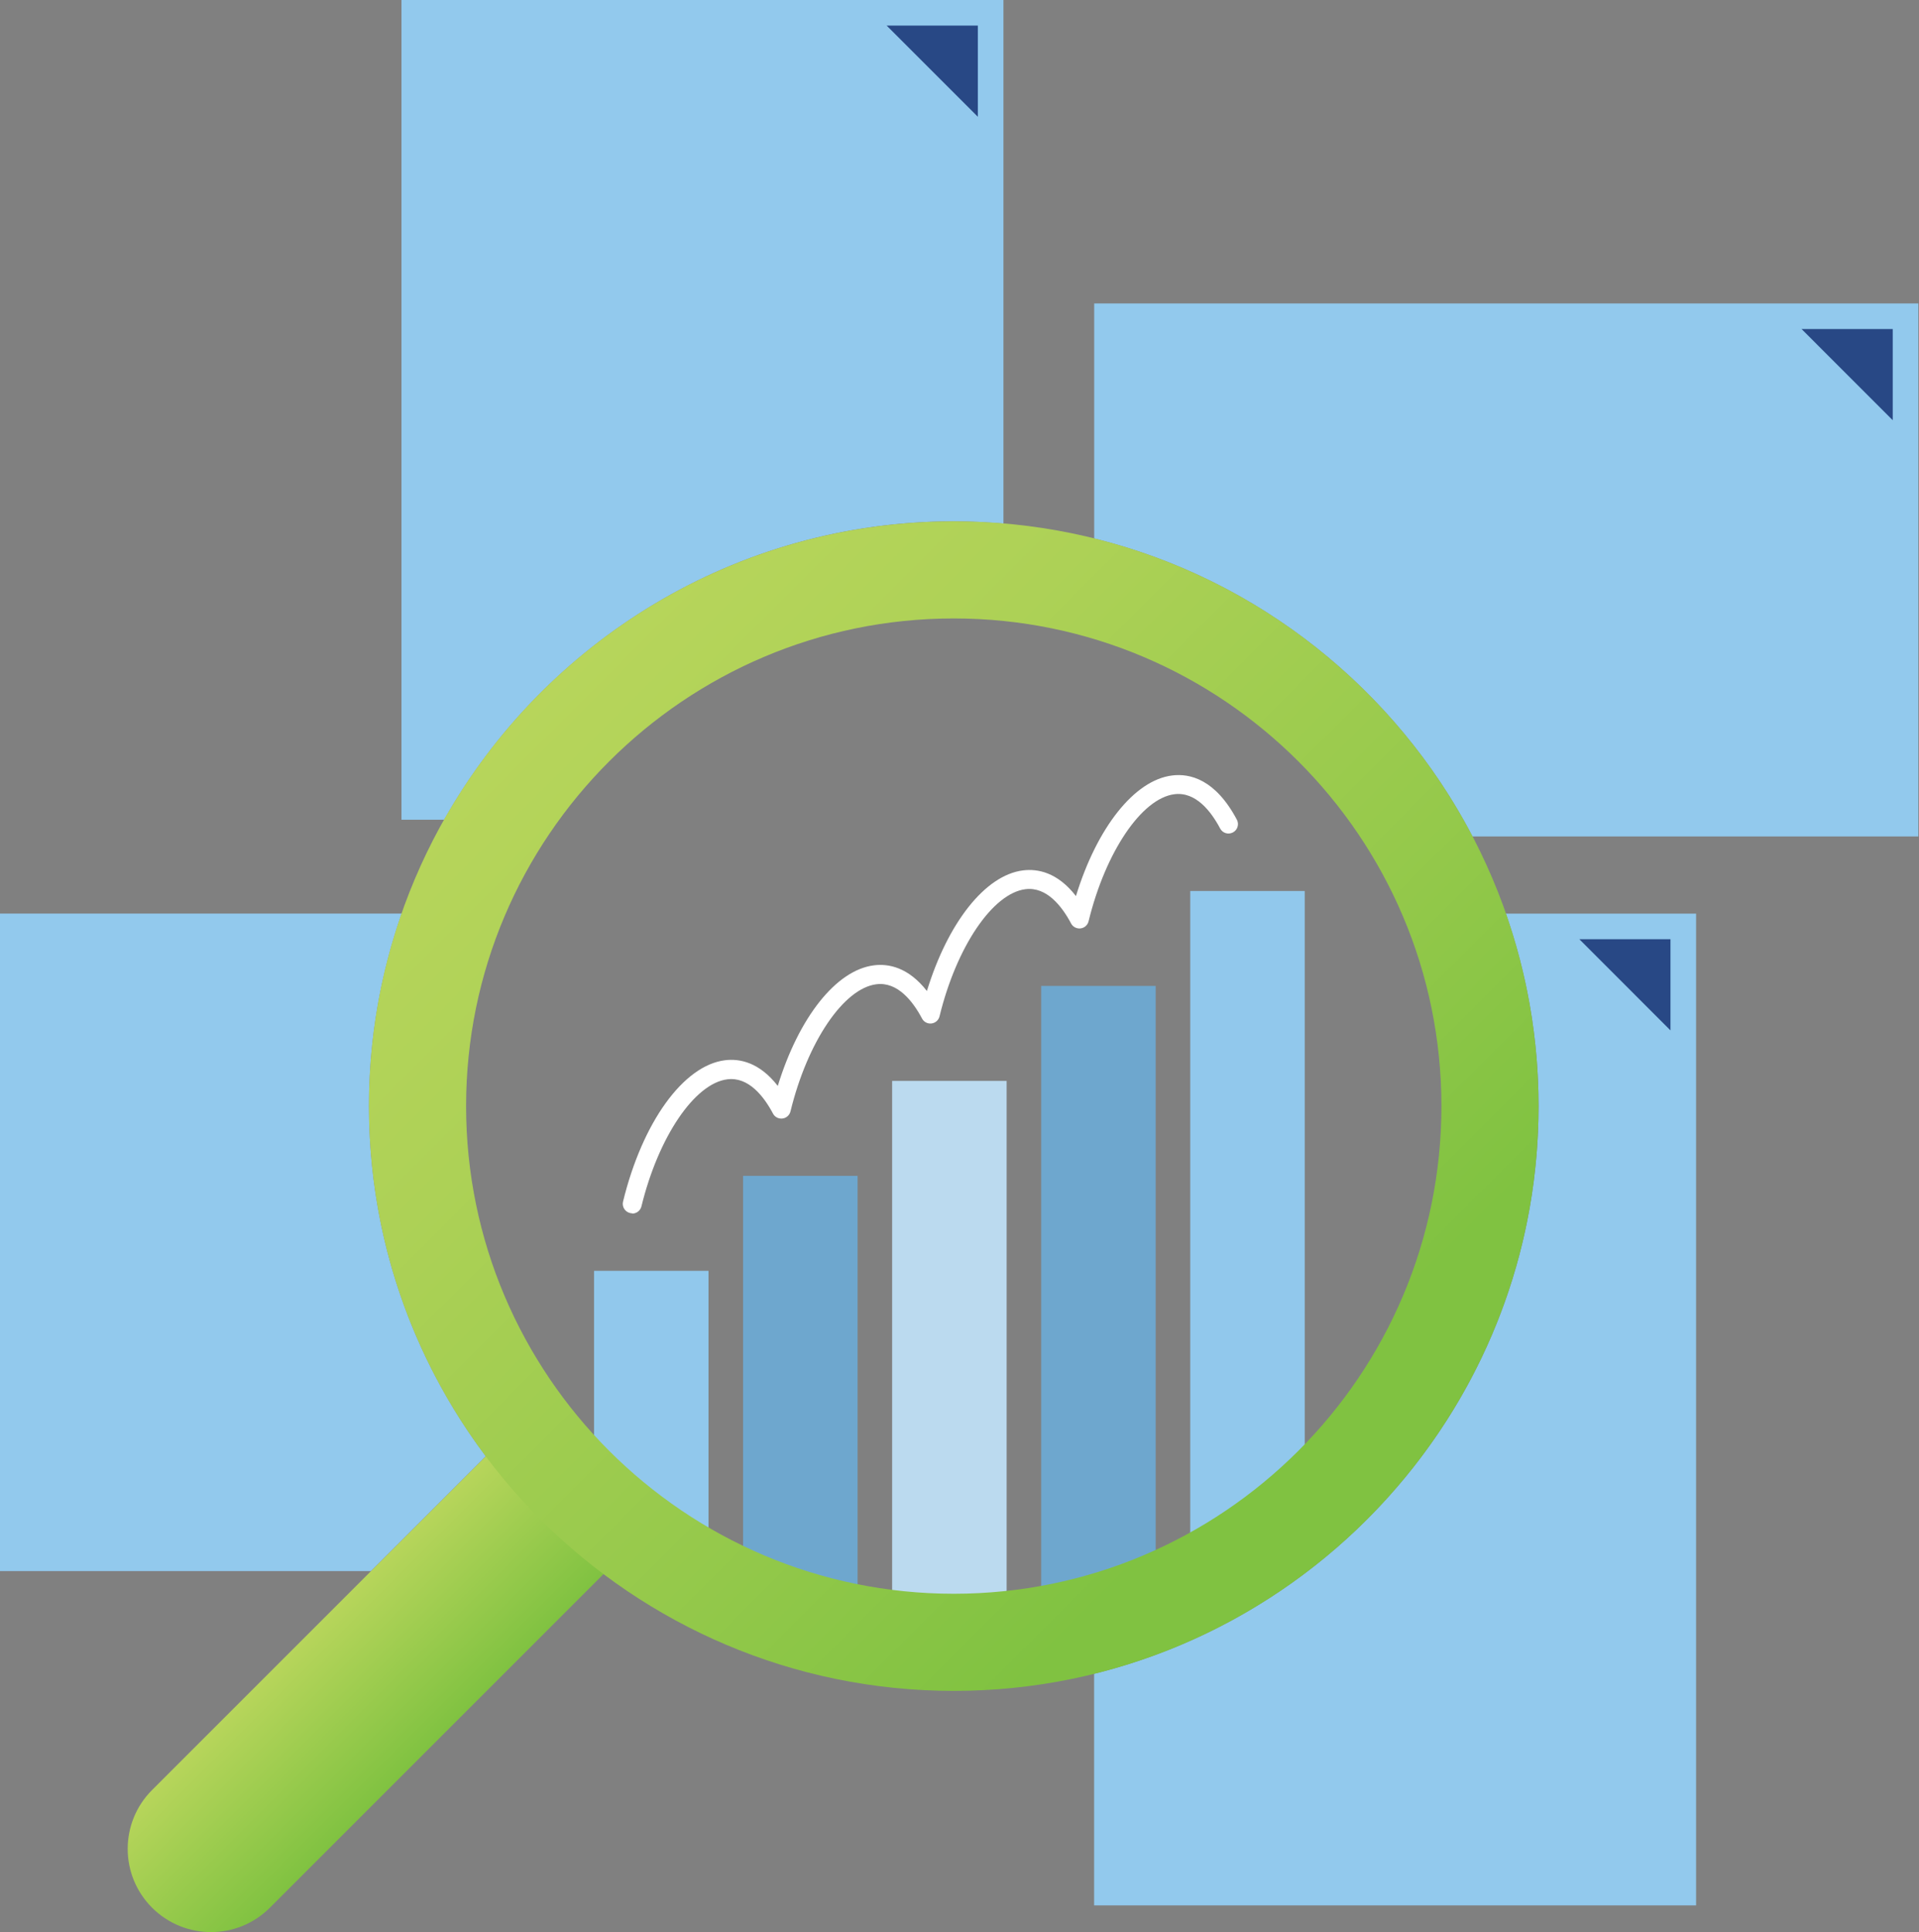 <svg xmlns="http://www.w3.org/2000/svg" width="292" height="294" viewBox="0 0 292 294" fill="none"><rect x="0" y="0" width="292" height="294" fill="#808080" stroke="none"/><path d="M145.126 79.326C147.671 79.326 150.194 79.463 152.686 79.674V0H61.091V124.738H67.585C82.863 97.666 111.888 79.326 145.126 79.326Z" fill="#92C9ED"></path><path d="M166.496 46.172V81.933C191.52 88.121 212.394 104.93 224.061 127.282H291.899V46.172H166.496Z" fill="#92C9ED"></path><path d="M229.139 139.023C232.349 148.199 234.112 158.05 234.112 168.313C234.112 210.018 205.267 245.094 166.485 254.691V289.935H258.08V139.023H229.139Z" fill="#92C9ED"></path><path d="M73.93 221.59C62.77 206.724 56.15 188.278 56.15 168.302C56.15 158.039 57.913 148.188 61.123 139.013H0V239.065H56.446L73.92 221.59H73.93Z" fill="#92C9ED"></path><path d="M288.003 63.942V50.068H274.129L288.003 63.942Z" fill="#284885"></path><path d="M254.184 156.793V142.919H240.321L254.184 156.793Z" fill="#284885"></path><path d="M148.79 17.77V3.896H134.916L148.79 17.77Z" fill="#284885"></path><path d="M107.812 193.378H90.391V235.527H107.812V193.378Z" fill="#91C8EC"></path><path d="M130.492 178.924H113.07V245.801H130.492V178.924Z" fill="#6EA7CE"></path><path d="M153.171 164.479H135.75V250.753H153.171V164.479Z" fill="#BBDAEF"></path><path d="M175.851 150.025H158.429V245.041H175.851V150.025Z" fill="#6EA7CE"></path><path d="M198.53 135.581H181.109V237.079H198.53V135.581Z" fill="#91C8EC"></path><path d="M96.198 184.625C96.082 184.625 95.966 184.614 95.86 184.582C95.089 184.392 94.614 183.611 94.804 182.84C97.75 170.761 103.99 162.125 110.314 161.333C112.521 161.058 115.53 161.618 118.349 165.239C121.549 154.829 127.229 147.596 132.994 146.889C135.201 146.614 138.21 147.174 141.04 150.795C144.239 140.385 149.919 133.152 155.674 132.445C157.88 132.17 160.9 132.719 163.719 136.351C166.918 125.941 172.599 118.708 178.364 118.001C181.035 117.663 184.931 118.56 188.204 124.727C188.574 125.423 188.31 126.3 187.602 126.669C186.895 127.039 186.029 126.775 185.66 126.068C184.276 123.46 181.953 120.45 178.712 120.852C173.728 121.475 168.228 129.605 165.641 140.184C165.503 140.765 165.018 141.198 164.426 141.272C163.846 141.346 163.254 141.05 162.98 140.522C161.597 137.914 159.253 134.894 156.033 135.306C151.049 135.929 145.548 144.059 142.961 154.649C142.824 155.23 142.338 155.663 141.747 155.737C141.156 155.811 140.575 155.515 140.3 154.987C138.917 152.379 136.584 149.359 133.353 149.771C128.369 150.394 122.868 158.524 120.282 169.114C120.144 169.695 119.659 170.128 119.067 170.202C118.476 170.276 117.895 169.98 117.621 169.452C116.238 166.844 113.904 163.825 110.673 164.236C105.69 164.859 100.189 172.989 97.602 183.569C97.444 184.223 96.852 184.667 96.208 184.667L96.198 184.625Z" fill="white"></path><path d="M32.108 294C28.867 294 25.625 292.765 23.144 290.294C18.192 285.342 18.192 277.328 23.144 272.376L74.543 220.978C79.495 216.026 87.519 216.026 92.46 220.978C97.402 225.93 97.412 233.943 92.46 238.895L41.062 290.294C38.591 292.765 35.35 294 32.098 294H32.108Z" fill="url(#paint0_linear_709_588)"></path><path d="M145.126 257.298C96.061 257.298 56.139 217.377 56.139 168.312C56.139 119.247 96.061 79.325 145.126 79.325C194.191 79.325 234.112 119.247 234.112 168.312C234.112 217.377 194.191 257.298 145.126 257.298ZM145.126 94.107C104.212 94.107 70.921 127.398 70.921 168.312C70.921 209.226 104.212 242.517 145.126 242.517C186.04 242.517 219.331 209.226 219.331 168.312C219.331 127.398 186.04 94.107 145.126 94.107Z" fill="url(#paint1_linear_709_588)"></path><defs><linearGradient id="paint0_linear_709_588" x1="48.85" y1="246.667" x2="66.768" y2="264.585" gradientUnits="userSpaceOnUse"><stop stop-color="#B7D55B"></stop><stop offset="1" stop-color="#80C241"></stop></linearGradient><linearGradient id="paint1_linear_709_588" x1="82.24" y1="105.415" x2="208.022" y2="231.198" gradientUnits="userSpaceOnUse"><stop stop-color="#B7D55B"></stop><stop offset="0.24" stop-color="#ADD156"></stop><stop offset="0.62" stop-color="#95C94B"></stop><stop offset="0.89" stop-color="#80C241"></stop></linearGradient></defs></svg>